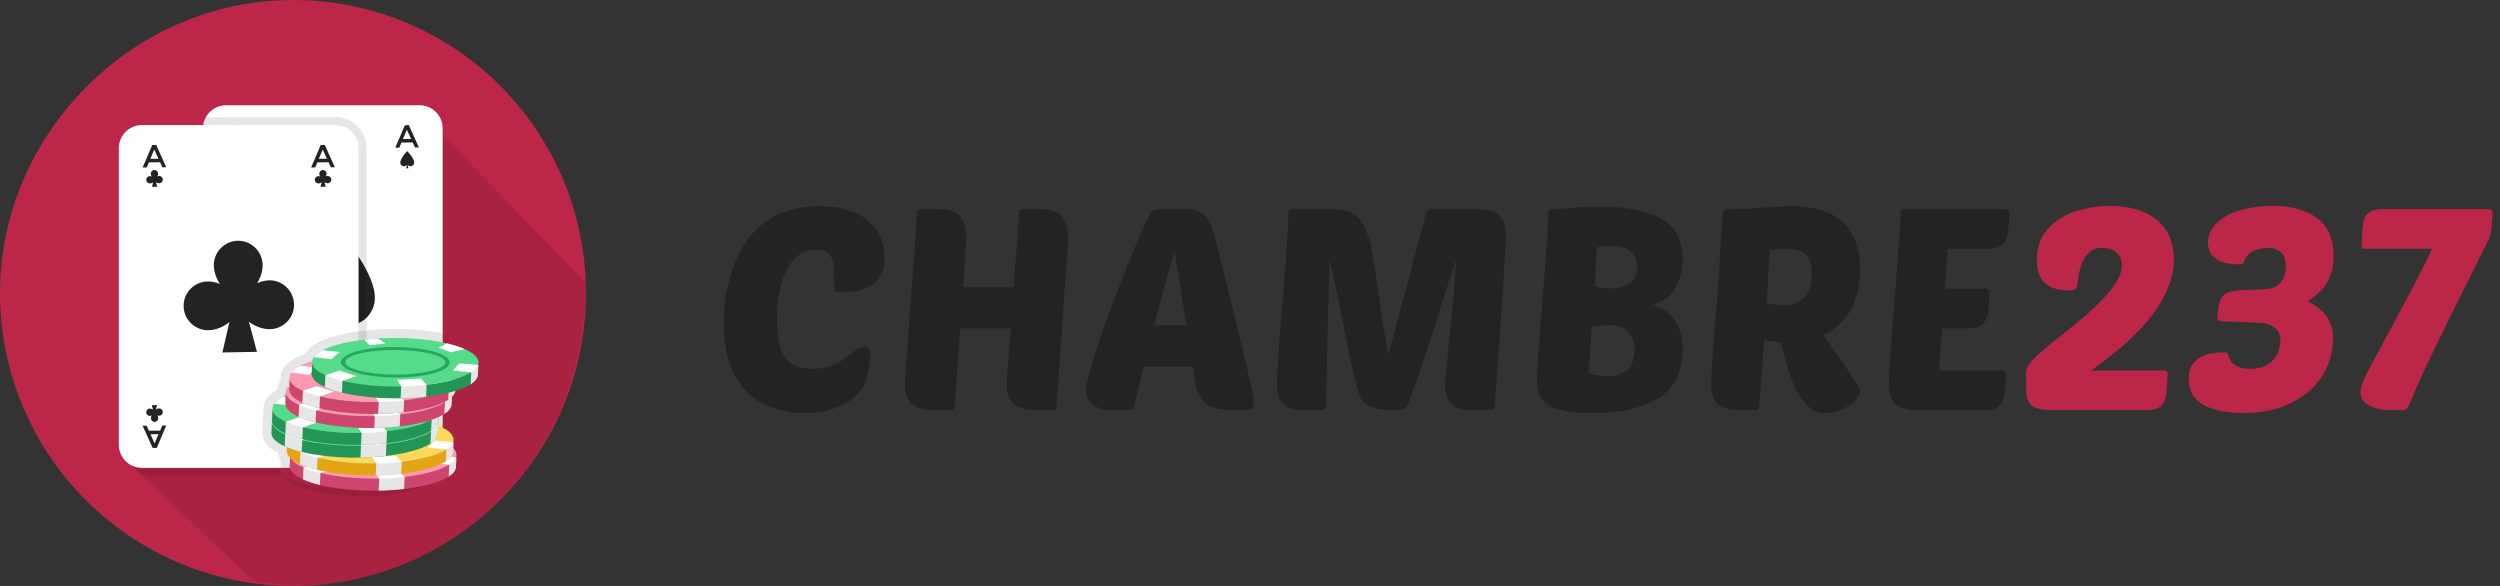 <svg width="256" height="60" viewBox="0 0 256 60" fill="none" xmlns="http://www.w3.org/2000/svg">
<rect x="0" y="0" width="256" height="60" fill="#333333" stroke="none"/>
<path d="M60 29.858V29.995C60 46.571 46.561 59.998 30.002 59.998C29.551 59.998 29.114 59.987 28.664 59.962C12.725 59.277 0 46.124 0 29.995C0 13.866 13.439 0.002 29.998 0.002C46.557 0.002 59.924 13.353 59.996 29.858H60Z" fill="#BC2649"/>
<path opacity="0.1" d="M60 29C60 49.5 42.5 62.5 26 59.5L13 47.269L43.565 11.982L60 29Z" fill="black"/>
<path opacity="0.1" d="M43.473 37.002V36.497C43.999 36.63 44.472 36.789 44.865 36.97C45.492 37.24 45.911 37.565 46.055 37.911C45.897 37.81 45.72 37.72 45.529 37.63C45.078 37.428 44.519 37.247 43.877 37.092C43.743 37.06 43.606 37.035 43.473 37.002Z" fill="black"/>
<path opacity="0.1" d="M42.809 16.414C42.809 15.999 42.686 15.595 42.473 15.267C43.079 15.649 43.472 16.324 43.472 17.074V36.493C43.382 36.472 43.303 36.45 43.213 36.425C43.079 36.392 42.942 36.367 42.809 36.335V16.41V16.414Z" fill="black"/>
<path opacity="0.1" d="M46.794 38.9L46.784 39.181L46.751 40C46.74 40.325 46.491 40.617 46.066 40.898C45.716 41.122 45.236 41.335 44.652 41.504C44.63 41.696 44.529 41.887 44.338 42.056L44.306 42.763C44.284 43.088 44.046 43.38 43.62 43.662C43.577 43.694 43.53 43.719 43.476 43.741V44.708C43.307 44.549 43.072 44.405 42.791 44.257C42.812 44.188 42.812 44.113 42.812 44.033V43.077C42.87 43.056 42.913 43.034 42.957 42.998C43.382 42.716 43.62 42.424 43.642 42.1L43.674 41.392C43.866 41.223 43.967 41.032 43.988 40.84C44.573 40.671 45.056 40.458 45.402 40.234C45.828 39.953 46.077 39.661 46.087 39.336L46.12 38.517L46.131 38.236C46.131 38.124 46.12 38.023 46.062 37.911C46.545 38.214 46.816 38.55 46.791 38.9H46.794Z" fill="black"/>
<path opacity="0.1" d="M43.819 45.415C43.829 45.303 43.808 45.191 43.75 45.09C44.233 45.382 44.504 45.718 44.479 46.079L44.468 46.36L44.446 46.833V46.843C44.659 47.056 44.76 47.269 44.749 47.496L44.738 47.778L44.706 48.597C44.695 48.911 44.446 49.214 44.02 49.495C43.213 50.011 41.719 50.426 39.876 50.642C39.137 50.732 38.351 50.776 37.507 50.801H36.868C35.025 50.79 33.355 50.588 32.049 50.274C31.433 50.13 30.892 49.95 30.466 49.748C29.849 49.477 29.445 49.163 29.297 48.828C29.442 48.918 29.611 49.008 29.802 49.087C30.228 49.289 30.769 49.47 31.386 49.614C32.688 49.928 34.361 50.13 36.205 50.141H36.843C37.683 50.119 38.47 50.072 39.213 49.982C41.056 49.769 42.549 49.354 43.357 48.835C43.782 48.553 44.031 48.25 44.042 47.937L44.075 47.118L44.086 46.836C44.096 46.613 43.995 46.4 43.782 46.183V46.172L43.804 45.7L43.815 45.419L43.819 45.415Z" fill="black"/>
<path opacity="0.1" d="M29.11 48.683H15.476C14.722 48.683 14.051 48.279 13.68 47.684C14.005 47.897 14.398 48.02 14.812 48.02H28.591C28.648 48.243 28.814 48.47 29.106 48.683H29.11Z" fill="black"/>
<path opacity="0.1" d="M29.254 48.683C29.265 48.727 29.276 48.773 29.298 48.817C29.229 48.773 29.164 48.727 29.106 48.683H29.251H29.254Z" fill="black"/>
<path opacity="0.1" d="M43.447 44.921C43.469 44.852 43.469 44.787 43.469 44.708C43.602 44.83 43.693 44.953 43.75 45.09C43.66 45.032 43.559 44.978 43.447 44.921Z" fill="black"/>
<path d="M45.329 13.133V43.528C45.329 44.815 44.285 45.871 42.975 45.871H23.136C21.838 45.871 20.782 44.815 20.782 43.528V13.133C20.782 13.018 20.794 12.911 20.806 12.808C20.842 12.518 20.945 12.24 21.084 11.998C21.477 11.279 22.243 10.779 23.136 10.779H42.975C44.285 10.779 45.329 11.847 45.329 13.133Z" fill="white"/>
<path d="M23.732 16.659C23.727 16.222 24.363 15.535 24.43 15.472C24.502 15.531 25.148 16.202 25.157 16.643C25.157 16.853 24.99 17.024 24.783 17.024C24.668 17.024 24.569 16.976 24.498 16.897C24.498 16.897 24.49 16.889 24.486 16.889C24.502 17.004 24.521 17.119 24.569 17.234H24.331C24.378 17.123 24.394 17.004 24.406 16.889C24.406 16.889 24.398 16.893 24.394 16.897C24.327 16.976 24.224 17.028 24.113 17.028C23.902 17.028 23.732 16.861 23.732 16.655V16.659Z" fill="#232224"/>
<path d="M24.608 12.812L24.192 12.824L23.219 15.118H23.624L23.854 14.598L24.99 14.586L25.22 15.098H25.637L24.605 12.816L24.608 12.812ZM24.005 14.237L24.398 13.284L24.839 14.225L24.005 14.237Z" fill="#232224"/>
<path d="M25.121 40.007C25.125 40.443 24.49 41.13 24.422 41.194C24.351 41.134 23.704 40.463 23.696 40.023C23.696 39.812 23.863 39.641 24.069 39.641C24.184 39.641 24.283 39.689 24.355 39.769C24.355 39.769 24.363 39.776 24.367 39.776C24.351 39.661 24.331 39.546 24.283 39.431H24.521C24.474 39.542 24.458 39.661 24.446 39.776C24.45 39.776 24.454 39.773 24.458 39.769C24.525 39.689 24.629 39.638 24.74 39.638C24.95 39.638 25.121 39.804 25.121 40.011V40.007Z" fill="#232224"/>
<path d="M25.224 41.547L25.002 42.067L23.855 42.079L23.625 41.559L23.22 41.571L24.252 43.854L24.657 43.842L25.641 41.547H25.224ZM24.446 43.381L24.018 42.44L24.851 42.428L24.446 43.381Z" fill="#232224"/>
<path d="M40.99 16.659C40.986 16.222 41.622 15.535 41.689 15.472C41.761 15.531 42.408 16.202 42.416 16.643C42.416 16.853 42.249 17.024 42.042 17.024C41.927 17.024 41.828 16.976 41.757 16.897C41.757 16.897 41.749 16.889 41.745 16.889C41.761 17.004 41.78 17.119 41.828 17.234H41.59C41.638 17.123 41.653 17.004 41.665 16.889C41.661 16.889 41.657 16.893 41.653 16.897C41.586 16.976 41.483 17.028 41.372 17.028C41.161 17.028 40.99 16.861 40.99 16.655V16.659Z" fill="#232224"/>
<path d="M41.864 12.812L41.459 12.824L40.475 15.118H40.891L41.114 14.598L42.261 14.586L42.491 15.098H42.896L41.864 12.816V12.812ZM41.261 14.237L41.665 13.284L42.094 14.225L41.261 14.237Z" fill="#232224"/>
<path d="M42.38 40.007C42.384 40.443 41.749 41.13 41.681 41.194C41.61 41.134 40.963 40.463 40.955 40.023C40.955 39.812 41.121 39.641 41.328 39.641C41.443 39.641 41.542 39.689 41.614 39.769C41.614 39.769 41.622 39.776 41.626 39.776C41.61 39.661 41.59 39.546 41.542 39.431H41.781C41.733 39.542 41.717 39.661 41.705 39.776C41.709 39.776 41.713 39.773 41.717 39.769C41.784 39.689 41.888 39.638 41.999 39.638C42.209 39.638 42.38 39.804 42.38 40.011V40.007Z" fill="#232224"/>
<path d="M42.487 41.547L42.257 42.067L41.11 42.079L40.88 41.559L40.475 41.571L41.507 43.854L41.911 43.842L42.896 41.547H42.491H42.487ZM41.697 43.381L41.28 42.44L42.102 42.428L41.697 43.381Z" fill="#232224"/>
<path d="M27.772 30.598C27.737 27.338 32.468 22.221 32.984 21.76C33.512 22.205 38.351 27.219 38.386 30.478C38.402 32.039 37.156 33.313 35.604 33.329C34.758 33.337 33.996 32.976 33.472 32.384C33.445 32.356 33.421 32.333 33.389 32.317C33.496 33.182 33.655 34.048 34.02 34.893L32.234 34.913C32.579 34.059 32.718 33.19 32.81 32.325C32.782 32.34 32.754 32.368 32.73 32.396C32.222 32.995 31.464 33.377 30.619 33.389C29.062 33.404 27.788 32.158 27.772 30.602V30.598Z" fill="#232224"/>
<g opacity="0.1">
<path d="M37.537 15.162V45.545C37.537 45.66 37.525 45.767 37.513 45.87H23.136C21.838 45.87 20.782 44.814 20.782 43.528V13.133C20.782 13.018 20.794 12.911 20.806 12.808C20.842 12.518 20.945 12.24 21.084 11.998H34.374C36.112 11.998 37.537 13.411 37.537 15.162Z" fill="black"/>
</g>
<path d="M36.715 15.162V45.557C36.715 45.66 36.703 45.767 36.691 45.87C36.541 47.006 35.568 47.911 34.361 47.911H14.523C13.225 47.911 12.169 46.843 12.169 45.557V15.162C12.169 13.876 13.225 12.808 14.523 12.808H34.361C35.671 12.808 36.715 13.876 36.715 15.162Z" fill="white"/>
<path d="M15.995 14.84L15.591 14.852L14.606 17.147H15.023L15.245 16.627L16.392 16.615L16.623 17.127H17.027L15.995 14.844V14.84ZM15.392 16.266L15.797 15.313L16.226 16.254L15.392 16.266Z" fill="#232224"/>
<path d="M16.619 43.576L16.396 44.096L15.249 44.108L15.019 43.596H14.602L15.634 45.87H16.051L17.024 43.576H16.619ZM15.829 45.41L15.412 44.469L16.234 44.457L15.829 45.41Z" fill="#232224"/>
<path d="M33.259 14.84L32.842 14.852L31.858 17.147H32.275L32.497 16.627L33.644 16.615L33.874 17.127H34.291L33.259 14.844V14.84ZM32.644 16.266L33.048 15.313L33.477 16.254L32.644 16.266Z" fill="#232224"/>
<path d="M33.874 43.576L33.652 44.096L32.505 44.108L32.275 43.596H31.858L32.89 45.87H33.306L34.291 43.576H33.874ZM33.096 45.41L32.667 44.469L33.501 44.457L33.096 45.41Z" fill="#232224"/>
<path d="M16.674 18.389C16.674 18.596 16.512 18.767 16.305 18.771C16.198 18.771 16.075 18.731 15.98 18.659L16.103 19.12L15.571 19.128L15.678 18.663C15.587 18.739 15.464 18.786 15.357 18.786C15.154 18.786 14.98 18.628 14.976 18.417C14.976 18.211 15.138 18.04 15.345 18.036C15.404 18.036 15.472 18.048 15.535 18.072C15.48 17.988 15.444 17.885 15.44 17.79C15.44 17.587 15.599 17.413 15.809 17.409C16.016 17.409 16.186 17.572 16.19 17.778C16.19 17.869 16.159 17.977 16.107 18.06C16.166 18.032 16.234 18.016 16.293 18.016C16.496 18.016 16.671 18.175 16.674 18.386V18.389Z" fill="#232224"/>
<path d="M30.111 31.161C30.135 32.547 29.019 33.682 27.658 33.706C26.939 33.718 26.118 33.436 25.49 32.952L26.312 36.029L22.775 36.092L23.486 32.987C22.875 33.492 22.065 33.805 21.346 33.817C19.985 33.841 18.83 32.749 18.802 31.364C18.774 29.978 19.894 28.843 21.255 28.819C21.652 28.811 22.097 28.902 22.521 29.069C22.14 28.505 21.906 27.819 21.894 27.199C21.87 25.837 22.962 24.682 24.347 24.654C25.733 24.631 26.864 25.746 26.892 27.108C26.904 27.727 26.693 28.422 26.332 28.998C26.725 28.819 27.169 28.712 27.562 28.704C28.924 28.68 30.079 29.772 30.107 31.157L30.111 31.161Z" fill="#232224"/>
<path d="M33.929 18.389C33.929 18.596 33.766 18.767 33.56 18.771C33.453 18.771 33.33 18.731 33.234 18.659L33.357 19.12L32.825 19.128L32.933 18.663C32.841 18.739 32.718 18.786 32.611 18.786C32.409 18.786 32.234 18.628 32.23 18.417C32.23 18.211 32.393 18.04 32.599 18.036C32.659 18.036 32.726 18.048 32.79 18.072C32.734 17.988 32.698 17.885 32.694 17.79C32.694 17.587 32.853 17.413 33.063 17.409C33.27 17.409 33.441 17.572 33.445 17.778C33.445 17.869 33.413 17.977 33.361 18.06C33.421 18.032 33.488 18.016 33.548 18.016C33.75 18.016 33.925 18.175 33.929 18.386V18.389Z" fill="#232224"/>
<path d="M32.23 42.218C32.23 42.012 32.393 41.841 32.599 41.837C32.706 41.837 32.829 41.877 32.925 41.948L32.802 41.488L33.334 41.48L33.226 41.944C33.318 41.869 33.441 41.821 33.548 41.821C33.75 41.821 33.925 41.98 33.929 42.19C33.929 42.397 33.766 42.567 33.56 42.571C33.5 42.571 33.433 42.559 33.369 42.536C33.425 42.619 33.461 42.722 33.465 42.818C33.465 43.02 33.306 43.195 33.095 43.199C32.885 43.203 32.718 43.036 32.714 42.829C32.714 42.738 32.746 42.631 32.798 42.548C32.738 42.575 32.671 42.591 32.611 42.591C32.409 42.591 32.234 42.432 32.23 42.222V42.218Z" fill="#232224"/>
<path d="M14.972 42.218C14.972 42.012 15.134 41.841 15.341 41.837C15.448 41.837 15.571 41.877 15.666 41.948L15.543 41.488L16.075 41.48L15.968 41.944C16.059 41.869 16.182 41.821 16.29 41.821C16.492 41.821 16.667 41.98 16.671 42.19C16.674 42.401 16.508 42.567 16.301 42.571C16.242 42.571 16.174 42.559 16.111 42.536C16.166 42.619 16.202 42.722 16.206 42.818C16.206 43.02 16.047 43.195 15.837 43.199C15.627 43.203 15.46 43.036 15.456 42.829C15.456 42.738 15.488 42.631 15.539 42.548C15.48 42.575 15.412 42.591 15.353 42.591C15.15 42.591 14.976 42.432 14.972 42.222V42.218Z" fill="#232224"/>
<path opacity="0.1" d="M45.328 34.127V43.532C45.328 44.819 44.285 45.875 42.975 45.875H36.691C36.54 47.01 35.568 47.915 34.361 47.915H28.736C28.725 47.824 28.725 47.74 28.725 47.661L28.748 47.161C28.586 46.919 28.483 46.661 28.447 46.383C28.121 46.22 27.867 46.045 27.657 45.871C26.994 45.315 26.847 44.723 26.867 44.271L26.927 42.706L26.95 42.694L26.986 41.789C26.986 41.42 27.125 41.047 27.367 40.745C27.566 40.455 27.899 40.166 28.352 39.923C28.375 39.622 28.49 39.32 28.713 39.042V39.03L28.736 38.613C28.736 38.264 28.863 37.907 29.106 37.593C29.336 37.255 29.757 36.93 30.3 36.632C30.578 36.493 30.892 36.366 31.253 36.239C31.301 36.148 31.344 36.065 31.416 35.997C31.626 35.683 32.031 35.358 32.611 35.044C32.702 34.996 32.797 34.953 32.9 34.905C33.214 34.766 33.539 34.639 33.885 34.536C34.814 34.234 35.834 34.048 36.715 33.932C36.878 33.909 37.04 33.885 37.191 33.873C37.306 33.861 37.422 33.849 37.541 33.837C37.902 33.79 38.271 33.758 38.64 33.734C39.172 33.71 39.72 33.686 40.264 33.686H40.613C42.304 33.698 43.919 33.849 45.333 34.127H45.328Z" fill="black"/>
<path d="M46.746 46.609L46.691 47.82C46.675 48.169 46.405 48.499 45.944 48.804C45.051 49.38 43.412 49.837 41.383 50.067C40.57 50.166 39.697 50.222 38.779 50.234C38.541 50.242 38.307 50.242 38.065 50.242C36.049 50.226 34.207 50.007 32.766 49.662C32.087 49.495 31.496 49.301 31.023 49.082C30.142 48.689 29.642 48.209 29.666 47.705L29.721 46.486C29.658 47.856 33.417 48.995 38.125 49.027C42.824 49.063 46.691 47.979 46.754 46.613L46.746 46.609Z" fill="#E44D7A"/>
<path d="M46.746 46.609C46.683 47.979 42.817 49.059 38.117 49.023C33.413 48.991 29.65 47.852 29.714 46.482C29.722 46.323 29.777 46.164 29.888 46.017C30.063 45.767 30.373 45.529 30.793 45.311C31.738 44.819 33.239 44.437 35.045 44.235C35.497 44.175 35.969 44.136 36.462 44.108C37.069 44.068 37.7 44.052 38.347 44.06C40.308 44.076 42.106 44.282 43.527 44.612C44.234 44.779 44.849 44.977 45.345 45.204C46.254 45.605 46.77 46.089 46.746 46.605V46.609Z" fill="#FF99B1"/>
<path d="M43.801 46.585C43.761 47.447 41.233 48.13 38.156 48.106C35.08 48.086 32.619 47.367 32.659 46.506C32.698 45.644 35.227 44.961 38.303 44.985C41.379 45.005 43.84 45.724 43.801 46.585Z" fill="#1C9850"/>
<path d="M45.341 45.208L43.904 45.517L43.034 45.247L43.054 44.854C43.054 44.854 43.273 44.747 43.527 44.616C44.233 44.783 44.848 44.981 45.345 45.208H45.341Z" fill="white"/>
<path d="M43.352 46.581C43.317 47.276 40.991 47.824 38.16 47.808C35.33 47.788 33.068 47.212 33.103 46.518C33.139 45.823 35.465 45.275 38.295 45.291C41.126 45.311 43.388 45.886 43.352 46.581Z" fill="#70C185"/>
<path d="M34.266 47.959L32.817 48.443L32.762 49.662C32.083 49.495 31.492 49.301 31.019 49.082L31.075 47.864L32.48 47.395L34.27 47.963L34.266 47.959Z" fill="white"/>
<path d="M32.544 45.497C32.544 45.497 31.793 46.053 31.738 46.248L29.888 46.022C30.063 45.771 30.372 45.533 30.793 45.315L32.544 45.497Z" fill="white"/>
<path d="M36.676 44.247L36.656 44.64L35.707 44.882L35.04 44.239C35.493 44.179 35.965 44.14 36.457 44.112C36.588 44.191 36.676 44.247 36.676 44.247Z" fill="white"/>
<path d="M41.435 48.856L41.38 50.067C40.566 50.166 39.693 50.222 38.776 50.234L38.831 49.023L38.395 48.34L40.852 48.217L41.435 48.856Z" fill="white"/>
<path d="M46.73 46.919L46.691 47.824C46.675 48.173 46.405 48.503 45.944 48.809L46.012 47.586L44.118 47.399L44.777 46.665L46.703 46.819L46.73 46.923V46.919Z" fill="white"/>
<path opacity="0.1" d="M46.746 46.609L46.691 47.82C46.675 48.169 46.405 48.499 45.944 48.804C45.051 49.38 43.412 49.837 41.383 50.067C40.57 50.166 39.697 50.222 38.779 50.234C38.541 50.242 38.307 50.242 38.065 50.242C36.049 50.226 34.207 50.007 32.766 49.662C32.087 49.495 31.496 49.301 31.023 49.082C30.142 48.689 29.642 48.209 29.666 47.705L29.721 46.486C29.658 47.856 33.417 48.995 38.125 49.027C42.824 49.063 46.691 47.979 46.754 46.613L46.746 46.609Z" fill="black"/>
<path d="M46.443 45.053L46.388 46.264C46.372 46.613 46.102 46.943 45.642 47.248C44.748 47.824 43.109 48.28 41.081 48.511C40.267 48.61 39.394 48.666 38.477 48.678C38.239 48.685 38.005 48.685 37.762 48.685C35.746 48.669 33.904 48.451 32.463 48.106C31.785 47.939 31.193 47.745 30.717 47.526C29.835 47.133 29.335 46.653 29.359 46.148L29.415 44.93C29.351 46.299 33.11 47.439 37.818 47.471C42.518 47.506 46.384 46.422 46.447 45.057L46.443 45.053Z" fill="#FCB715"/>
<path d="M46.444 45.053C46.38 46.422 42.514 47.502 37.815 47.467C33.111 47.435 29.348 46.295 29.411 44.926C29.419 44.767 29.475 44.608 29.586 44.461C29.761 44.211 30.07 43.973 30.491 43.755C31.436 43.262 32.936 42.881 34.742 42.679C35.195 42.619 35.667 42.579 36.159 42.552C36.767 42.512 37.398 42.496 38.045 42.504C40.006 42.52 41.804 42.726 43.225 43.056C43.931 43.222 44.547 43.421 45.043 43.647C45.952 44.048 46.468 44.533 46.444 45.049V45.053Z" fill="#FFD75B"/>
<path d="M43.498 45.029C43.459 45.89 40.93 46.573 37.854 46.549C34.778 46.53 32.317 45.811 32.356 44.95C32.396 44.088 34.925 43.405 38.001 43.429C41.077 43.449 43.538 44.167 43.498 45.029Z" fill="#1C9850"/>
<path d="M45.043 43.651L43.606 43.961L42.737 43.691L42.756 43.298C42.756 43.298 42.975 43.191 43.229 43.06C43.935 43.226 44.551 43.425 45.047 43.651H45.043Z" fill="white"/>
<path d="M43.05 45.025C43.014 45.72 40.688 46.267 37.858 46.252C35.028 46.232 32.766 45.656 32.801 44.961C32.837 44.267 35.163 43.719 37.993 43.735C40.823 43.754 43.086 44.33 43.05 45.025Z" fill="#70C185"/>
<path d="M33.968 46.403L32.52 46.887L32.464 48.106C31.785 47.939 31.194 47.744 30.718 47.526L30.773 46.307L32.178 45.839L33.968 46.407V46.403Z" fill="white"/>
<path d="M32.241 43.941C32.241 43.941 31.491 44.497 31.435 44.691L29.586 44.465C29.76 44.215 30.07 43.977 30.491 43.758L32.241 43.941Z" fill="white"/>
<path d="M36.373 42.691L36.354 43.084L35.405 43.326L34.738 42.683C35.191 42.623 35.663 42.583 36.155 42.556C36.286 42.635 36.373 42.691 36.373 42.691Z" fill="white"/>
<path d="M41.133 47.3L41.077 48.511C40.264 48.61 39.39 48.666 38.473 48.678L38.529 47.467L38.092 46.784L40.549 46.661L41.133 47.3Z" fill="white"/>
<path d="M46.432 45.362L46.392 46.267C46.376 46.617 46.106 46.946 45.646 47.252L45.713 46.029L43.82 45.843L44.479 45.108L46.404 45.263L46.432 45.366V45.362Z" fill="white"/>
<path opacity="0.1" d="M46.443 45.053L46.388 46.264C46.372 46.613 46.102 46.943 45.642 47.248C44.748 47.824 43.109 48.28 41.081 48.511C40.267 48.61 39.394 48.666 38.477 48.678C38.239 48.685 38.005 48.685 37.762 48.685C35.746 48.669 33.904 48.451 32.463 48.106C31.785 47.939 31.193 47.745 30.717 47.526C29.835 47.133 29.335 46.653 29.359 46.148L29.415 44.93C29.351 46.299 33.11 47.439 37.818 47.471C42.518 47.506 46.384 46.422 46.447 45.057L46.443 45.053Z" fill="black"/>
<path d="M44.88 43.226L44.824 44.437C44.809 44.787 44.539 45.116 44.078 45.422C43.185 45.998 41.546 46.454 39.517 46.684C38.704 46.783 37.83 46.839 36.913 46.851C36.675 46.859 36.441 46.859 36.199 46.859C34.182 46.843 32.341 46.625 30.9 46.279C30.221 46.113 29.63 45.918 29.153 45.7C28.272 45.307 27.772 44.826 27.796 44.322L27.851 43.103C27.788 44.473 31.547 45.612 36.255 45.644C40.954 45.68 44.82 44.596 44.884 43.23L44.88 43.226Z" fill="#27A661"/>
<path d="M44.88 43.226C44.817 44.596 40.951 45.676 36.251 45.64C31.547 45.608 27.785 44.469 27.848 43.099C27.856 42.941 27.912 42.782 28.023 42.635C28.197 42.385 28.507 42.147 28.928 41.928C29.872 41.436 31.373 41.055 33.179 40.852C33.631 40.793 34.104 40.753 34.596 40.725C35.203 40.686 35.834 40.67 36.481 40.678C38.442 40.694 40.24 40.9 41.661 41.23C42.368 41.396 42.983 41.595 43.479 41.821C44.388 42.222 44.904 42.706 44.88 43.222V43.226Z" fill="#55DB8A"/>
<path d="M41.935 43.203C41.895 44.064 39.367 44.747 36.291 44.723C33.214 44.703 30.753 43.985 30.793 43.123C30.833 42.262 33.361 41.579 36.437 41.603C39.514 41.623 41.975 42.341 41.935 43.203Z" fill="#1C9850"/>
<path d="M43.476 41.825L42.039 42.135L41.169 41.865L41.189 41.472C41.189 41.472 41.408 41.364 41.662 41.233C42.368 41.4 42.983 41.599 43.48 41.825H43.476Z" fill="white"/>
<path d="M41.487 43.199C41.451 43.893 39.125 44.441 36.295 44.425C33.465 44.406 31.202 43.83 31.238 43.135C31.273 42.44 33.599 41.892 36.43 41.908C39.26 41.928 41.522 42.504 41.487 43.199Z" fill="#70C185"/>
<path d="M32.405 44.576L30.956 45.061L30.901 46.279C30.222 46.113 29.63 45.918 29.154 45.7L29.21 44.481L30.615 44.013L32.405 44.58V44.576Z" fill="white"/>
<path d="M30.678 42.115C30.678 42.115 29.928 42.671 29.872 42.865L28.023 42.639C28.197 42.389 28.507 42.151 28.927 41.932L30.678 42.115Z" fill="white"/>
<path d="M34.81 40.864L34.79 41.257L33.841 41.499L33.175 40.856C33.627 40.797 34.099 40.757 34.592 40.729C34.723 40.809 34.81 40.864 34.81 40.864Z" fill="white"/>
<path d="M39.569 45.473L39.514 46.684C38.7 46.783 37.827 46.839 36.91 46.851L36.965 45.64L36.529 44.957L38.986 44.834L39.569 45.473Z" fill="white"/>
<path d="M44.864 43.536L44.825 44.441C44.809 44.791 44.539 45.12 44.079 45.426L44.146 44.203L42.253 44.016L42.912 43.282L44.837 43.437L44.864 43.54V43.536Z" fill="white"/>
<path opacity="0.1" d="M44.88 43.226L44.824 44.437C44.809 44.787 44.539 45.116 44.078 45.422C43.185 45.998 41.546 46.454 39.517 46.684C38.704 46.783 37.83 46.839 36.913 46.851C36.675 46.859 36.441 46.859 36.199 46.859C34.182 46.843 32.341 46.625 30.9 46.279C30.221 46.113 29.63 45.918 29.153 45.7C28.272 45.307 27.772 44.826 27.796 44.322L27.851 43.103C27.788 44.473 31.547 45.612 36.255 45.644C40.954 45.68 44.82 44.596 44.884 43.23L44.88 43.226Z" fill="black"/>
<path d="M44.94 41.92L44.884 43.131C44.868 43.481 44.599 43.81 44.138 44.116C43.245 44.691 41.606 45.148 39.577 45.378C38.764 45.477 37.89 45.533 36.973 45.545C36.735 45.553 36.501 45.553 36.259 45.553C34.242 45.537 32.401 45.319 30.96 44.973C30.281 44.807 29.69 44.612 29.213 44.394C28.332 44.001 27.832 43.52 27.856 43.016L27.911 41.797C27.848 43.167 31.607 44.306 36.315 44.338C41.014 44.374 44.88 43.294 44.944 41.924L44.94 41.92Z" fill="#27A661"/>
<path d="M44.94 41.92C44.877 43.29 41.011 44.37 36.311 44.334C31.607 44.302 27.844 43.163 27.908 41.793C27.916 41.634 27.971 41.476 28.082 41.329C28.257 41.079 28.567 40.84 28.987 40.622C29.932 40.13 31.433 39.749 33.239 39.546C33.691 39.487 34.163 39.447 34.656 39.419C35.263 39.379 35.894 39.364 36.541 39.371C38.502 39.387 40.3 39.594 41.721 39.923C42.428 40.09 43.043 40.289 43.539 40.515C44.448 40.916 44.964 41.4 44.94 41.916V41.92Z" fill="#55DB8A"/>
<path d="M41.998 41.879C42.001 41.017 39.508 40.309 36.43 40.299C33.352 40.288 30.855 40.978 30.852 41.84C30.849 42.701 33.342 43.408 36.419 43.419C39.497 43.43 41.995 42.74 41.998 41.879Z" fill="#1C9850"/>
<path d="M43.539 40.519L42.102 40.829L41.233 40.559L41.253 40.166C41.253 40.166 41.471 40.058 41.725 39.927C42.432 40.094 43.047 40.293 43.543 40.519H43.539Z" fill="white"/>
<path d="M41.547 41.892C41.511 42.587 39.185 43.135 36.355 43.119C33.525 43.099 31.262 42.524 31.298 41.829C31.334 41.134 33.66 40.586 36.49 40.602C39.32 40.622 41.582 41.198 41.547 41.892Z" fill="#70C185"/>
<path d="M32.465 43.27L31.016 43.755L30.96 44.973C30.282 44.807 29.69 44.612 29.218 44.394L29.273 43.175L30.678 42.706L32.469 43.274L32.465 43.27Z" fill="white"/>
<path d="M30.738 40.809C30.738 40.809 29.988 41.364 29.932 41.559L28.082 41.333C28.257 41.083 28.567 40.844 28.987 40.626L30.738 40.809Z" fill="white"/>
<path d="M34.87 39.558L34.85 39.951L33.901 40.193L33.234 39.55C33.687 39.491 34.159 39.451 34.651 39.423C34.782 39.502 34.87 39.558 34.87 39.558Z" fill="white"/>
<path d="M39.629 44.167L39.574 45.378C38.76 45.477 37.887 45.533 36.97 45.545L37.025 44.334L36.589 43.651L39.046 43.528L39.629 44.167Z" fill="white"/>
<path d="M44.924 42.23L44.885 43.135C44.869 43.485 44.599 43.814 44.138 44.12L44.206 42.897L42.312 42.71L42.971 41.976L44.897 42.131L44.924 42.234V42.23Z" fill="white"/>
<path opacity="0.1" d="M44.94 41.92L44.884 43.131C44.868 43.481 44.599 43.81 44.138 44.116C43.245 44.691 41.606 45.148 39.577 45.378C38.764 45.477 37.89 45.533 36.973 45.545C36.735 45.553 36.501 45.553 36.259 45.553C34.242 45.537 32.401 45.319 30.96 44.973C30.281 44.807 29.69 44.612 29.213 44.394C28.332 44.001 27.832 43.52 27.856 43.016L27.911 41.797C27.848 43.167 31.607 44.306 36.315 44.338C41.014 44.374 44.88 43.294 44.944 41.924L44.94 41.92Z" fill="black"/>
<path d="M46.298 40.197L46.242 41.408C46.226 41.758 45.956 42.087 45.496 42.393C44.603 42.968 42.964 43.425 40.935 43.655C40.121 43.755 39.248 43.81 38.331 43.822C38.093 43.83 37.859 43.83 37.617 43.83C35.6 43.814 33.759 43.596 32.318 43.25C31.639 43.084 31.048 42.889 30.571 42.671C29.69 42.278 29.19 41.797 29.214 41.293L29.269 40.074C29.206 41.444 32.965 42.583 37.672 42.615C42.372 42.651 46.238 41.567 46.302 40.201L46.298 40.197Z" fill="#E44D7A"/>
<path d="M46.298 40.197C46.234 41.567 42.368 42.647 37.668 42.611C32.965 42.579 29.202 41.44 29.265 40.07C29.273 39.911 29.329 39.753 29.44 39.606C29.614 39.356 29.924 39.117 30.345 38.899C31.29 38.407 32.79 38.026 34.596 37.823C35.049 37.764 35.521 37.724 36.013 37.696C36.62 37.656 37.252 37.641 37.899 37.648C39.859 37.664 41.658 37.871 43.079 38.2C43.785 38.367 44.4 38.566 44.897 38.792C45.806 39.193 46.322 39.677 46.298 40.193V40.197Z" fill="#FF99B1"/>
<path d="M43.352 40.173C43.312 41.035 40.784 41.718 37.708 41.694C34.632 41.674 32.17 40.956 32.21 40.094C32.25 39.233 34.778 38.55 37.855 38.574C40.931 38.593 43.392 39.312 43.352 40.173Z" fill="#1C9850"/>
<path d="M44.893 38.796L43.456 39.106L42.587 38.836L42.606 38.443C42.606 38.443 42.825 38.335 43.079 38.204C43.785 38.371 44.401 38.57 44.897 38.796H44.893Z" fill="white"/>
<path d="M42.904 40.169C42.868 40.864 40.542 41.412 37.712 41.396C34.882 41.376 32.619 40.801 32.655 40.106C32.691 39.411 35.017 38.863 37.847 38.879C40.677 38.899 42.94 39.475 42.904 40.169Z" fill="#70C185"/>
<path d="M33.822 41.547L32.373 42.032L32.318 43.25C31.639 43.084 31.048 42.889 30.571 42.671L30.627 41.452L32.032 40.983L33.822 41.551V41.547Z" fill="white"/>
<path d="M32.095 39.086C32.095 39.086 31.345 39.642 31.289 39.836L29.44 39.61C29.614 39.36 29.924 39.121 30.345 38.903L32.095 39.086Z" fill="white"/>
<path d="M36.228 37.835L36.208 38.228L35.259 38.47L34.592 37.827C35.045 37.768 35.517 37.728 36.009 37.7C36.14 37.78 36.228 37.835 36.228 37.835Z" fill="white"/>
<path d="M40.987 42.444L40.931 43.655C40.117 43.755 39.244 43.81 38.327 43.822L38.383 42.611L37.946 41.928L40.403 41.805L40.987 42.444Z" fill="white"/>
<path d="M46.282 40.507L46.242 41.412C46.226 41.762 45.956 42.091 45.496 42.397L45.563 41.174L43.67 40.987L44.329 40.253L46.254 40.408L46.282 40.511V40.507Z" fill="white"/>
<path opacity="0.1" d="M46.298 40.197L46.242 41.408C46.226 41.758 45.956 42.087 45.496 42.393C44.603 42.968 42.964 43.425 40.935 43.655C40.121 43.755 39.248 43.81 38.331 43.822C38.093 43.83 37.859 43.83 37.617 43.83C35.6 43.814 33.759 43.596 32.318 43.25C31.639 43.084 31.048 42.889 30.571 42.671C29.69 42.278 29.19 41.797 29.214 41.293L29.269 40.074C29.206 41.444 32.965 42.583 37.672 42.615C42.372 42.651 46.238 41.567 46.302 40.201L46.298 40.197Z" fill="black"/>
<path d="M46.694 38.756L46.638 39.967C46.622 40.316 46.352 40.646 45.892 40.952C44.999 41.527 43.36 41.984 41.331 42.214C40.517 42.313 39.644 42.369 38.727 42.381C38.489 42.389 38.255 42.389 38.013 42.389C35.996 42.373 34.155 42.154 32.714 41.809C32.035 41.642 31.444 41.448 30.967 41.23C30.086 40.837 29.586 40.356 29.61 39.852L29.665 38.633C29.602 40.003 33.361 41.142 38.068 41.174C42.768 41.21 46.634 40.126 46.698 38.76L46.694 38.756Z" fill="#E44D7A"/>
<path d="M46.694 38.756C46.63 40.126 42.764 41.206 38.064 41.17C33.361 41.138 29.598 39.999 29.661 38.629C29.669 38.47 29.725 38.312 29.836 38.165C30.011 37.914 30.32 37.676 30.741 37.458C31.686 36.966 33.186 36.584 34.992 36.382C35.445 36.322 35.917 36.283 36.409 36.255C37.016 36.215 37.648 36.199 38.295 36.207C40.255 36.223 42.054 36.43 43.475 36.759C44.181 36.926 44.796 37.124 45.293 37.351C46.202 37.752 46.718 38.236 46.694 38.752V38.756Z" fill="#FF99B1"/>
<path d="M43.748 38.728C43.709 39.59 41.18 40.273 38.104 40.249C35.028 40.229 32.566 39.511 32.606 38.649C32.646 37.787 35.174 37.105 38.251 37.128C41.327 37.148 43.788 37.867 43.748 38.728Z" fill="#1C9850"/>
<path d="M45.289 37.351L43.852 37.66L42.983 37.39L43.002 36.997C43.002 36.997 43.221 36.89 43.475 36.759C44.181 36.926 44.797 37.124 45.293 37.351H45.289Z" fill="white"/>
<path d="M43.3 38.724C43.264 39.419 40.938 39.967 38.108 39.951C35.278 39.931 33.016 39.356 33.051 38.661C33.087 37.966 35.413 37.418 38.243 37.434C41.073 37.454 43.336 38.03 43.3 38.724Z" fill="#70C185"/>
<path d="M34.214 40.106L32.765 40.59L32.71 41.809C32.031 41.642 31.439 41.448 30.963 41.229L31.019 40.011L32.424 39.542L34.214 40.11V40.106Z" fill="white"/>
<path d="M32.492 37.64C32.492 37.64 31.741 38.196 31.686 38.391L29.836 38.164C30.011 37.914 30.32 37.676 30.741 37.458L32.492 37.64Z" fill="white"/>
<path d="M36.624 36.39L36.604 36.783L35.655 37.025L34.988 36.382C35.441 36.322 35.913 36.283 36.405 36.255C36.536 36.334 36.624 36.39 36.624 36.39Z" fill="white"/>
<path d="M41.383 41.003L41.328 42.214C40.514 42.313 39.641 42.369 38.724 42.381L38.779 41.17L38.343 40.487L40.8 40.364L41.383 41.003Z" fill="white"/>
<path d="M46.678 39.062L46.638 39.967C46.622 40.316 46.352 40.646 45.892 40.952L45.959 39.729L44.066 39.542L44.725 38.808L46.65 38.963L46.678 39.066V39.062Z" fill="white"/>
<path opacity="0.1" d="M46.694 38.756L46.638 39.967C46.622 40.316 46.352 40.646 45.892 40.952C44.999 41.527 43.36 41.984 41.331 42.214C40.517 42.313 39.644 42.369 38.727 42.381C38.489 42.389 38.255 42.389 38.013 42.389C35.996 42.373 34.155 42.154 32.714 41.809C32.035 41.642 31.444 41.448 30.967 41.23C30.086 40.837 29.586 40.356 29.61 39.852L29.665 38.633C29.602 40.003 33.361 41.142 38.068 41.174C42.768 41.21 46.634 40.126 46.698 38.76L46.694 38.756Z" fill="black"/>
<path d="M48.996 37.156L48.941 38.367C48.925 38.717 48.655 39.046 48.194 39.352C47.301 39.927 45.662 40.384 43.633 40.614C42.82 40.714 41.947 40.769 41.03 40.781C40.791 40.789 40.557 40.789 40.315 40.789C38.299 40.773 36.457 40.555 35.016 40.209C34.337 40.042 33.746 39.848 33.27 39.63C32.388 39.237 31.888 38.756 31.912 38.252L31.968 37.033C31.904 38.403 35.663 39.542 40.371 39.574C45.07 39.61 48.937 38.526 49 37.16L48.996 37.156Z" fill="#27A661"/>
<path d="M48.997 37.156C48.933 38.526 45.067 39.606 40.367 39.57C35.664 39.538 31.901 38.399 31.964 37.029C31.972 36.87 32.028 36.712 32.139 36.565C32.313 36.315 32.623 36.076 33.044 35.858C33.989 35.366 35.489 34.985 37.295 34.782C37.748 34.723 38.22 34.683 38.712 34.655C39.319 34.615 39.951 34.599 40.598 34.608C42.558 34.623 44.357 34.83 45.778 35.159C46.484 35.326 47.099 35.525 47.596 35.751C48.505 36.152 49.021 36.636 48.997 37.152V37.156Z" fill="#55DB8A"/>
<path d="M46.052 37.114C46.055 36.252 43.562 35.545 40.484 35.534C37.407 35.523 34.909 36.213 34.906 37.075C34.903 37.937 37.396 38.644 40.474 38.654C43.551 38.665 46.049 37.975 46.052 37.114Z" fill="#27A661"/>
<path d="M47.591 35.755L46.154 36.065L44.892 35.616C44.892 35.616 45.519 35.294 45.773 35.167C46.48 35.334 47.095 35.532 47.591 35.759V35.755Z" fill="white"/>
<path d="M45.603 37.128C45.567 37.823 43.241 38.371 40.411 38.355C37.581 38.335 35.318 37.76 35.354 37.065C35.39 36.37 37.716 35.822 40.546 35.838C43.376 35.858 45.639 36.434 45.603 37.128Z" fill="#55DB8A"/>
<path d="M36.516 38.51L35.068 38.994L35.012 40.213C34.333 40.047 33.742 39.852 33.265 39.634L33.321 38.415L34.726 37.946L36.516 38.514V38.51Z" fill="white"/>
<path d="M34.794 36.045C34.794 36.045 34.044 36.6 33.988 36.795L32.138 36.569C32.313 36.319 32.623 36.08 33.043 35.862L34.794 36.045Z" fill="white"/>
<path d="M39.474 35.167L37.843 35.362L37.291 34.79C37.743 34.73 38.216 34.691 38.708 34.663C38.839 34.742 39.474 35.167 39.474 35.167Z" fill="white"/>
<path d="M43.685 39.407L43.63 40.618C42.816 40.717 41.943 40.773 41.026 40.785L41.081 39.574L40.645 38.891L43.102 38.768L43.685 39.407Z" fill="white"/>
<path d="M48.981 37.466L48.941 38.371C48.925 38.72 48.655 39.05 48.195 39.356L48.262 38.133L46.369 37.946L47.028 37.212L48.953 37.367L48.981 37.47V37.466Z" fill="white"/>
<path opacity="0.1" d="M48.996 37.156L48.941 38.367C48.925 38.717 48.655 39.046 48.194 39.352C47.301 39.927 45.662 40.384 43.633 40.614C42.82 40.714 41.947 40.769 41.03 40.781C40.791 40.789 40.557 40.789 40.315 40.789C38.299 40.773 36.457 40.555 35.016 40.209C34.337 40.042 33.746 39.848 33.27 39.63C32.388 39.237 31.888 38.756 31.912 38.252L31.968 37.033C31.904 38.403 35.663 39.542 40.371 39.574C45.07 39.61 48.937 38.526 49 37.16L48.996 37.156Z" fill="black"/>
<path d="M83.179 37.766C83.972 37.766 84.639 37.65 85.18 37.418C85.741 37.186 86.214 36.925 86.601 36.635C86.988 36.345 87.326 36.084 87.616 35.852C87.925 35.62 88.235 35.504 88.544 35.504C88.931 35.504 89.124 35.794 89.124 36.374C89.124 36.683 89.085 37.06 89.008 37.505C88.931 37.93 88.824 38.414 88.689 38.955C88.612 39.284 88.418 39.641 88.109 40.028C87.819 40.415 87.413 40.782 86.891 41.13C86.369 41.459 85.721 41.739 84.948 41.971C84.194 42.184 83.324 42.29 82.338 42.29C81.352 42.29 80.366 42.145 79.38 41.855C78.394 41.565 77.514 41.072 76.741 40.376C75.968 39.68 75.339 38.742 74.856 37.563C74.373 36.384 74.131 34.905 74.131 33.126C74.131 32.488 74.17 31.753 74.247 30.922C74.344 30.071 74.518 29.201 74.769 28.312C75.02 27.423 75.368 26.553 75.813 25.702C76.277 24.832 76.867 24.059 77.582 23.382C78.297 22.705 79.167 22.164 80.192 21.758C81.236 21.333 82.473 21.12 83.904 21.12C85.045 21.12 86.031 21.255 86.862 21.526C87.713 21.797 88.409 22.174 88.95 22.657C89.511 23.121 89.917 23.672 90.168 24.31C90.439 24.948 90.574 25.625 90.574 26.34C90.574 27.577 90.207 28.486 89.472 29.066C88.757 29.627 87.732 29.907 86.398 29.907C85.973 29.907 85.702 29.878 85.586 29.82C85.489 29.743 85.441 29.598 85.441 29.385C85.422 28.728 85.402 28.157 85.383 27.674C85.364 27.191 85.296 26.794 85.18 26.485C85.064 26.156 84.88 25.924 84.629 25.789C84.397 25.634 84.068 25.557 83.643 25.557C83.024 25.557 82.493 25.692 82.048 25.963C81.623 26.214 81.255 26.553 80.946 26.978C80.656 27.384 80.414 27.848 80.221 28.37C80.047 28.892 79.902 29.424 79.786 29.965C79.689 30.506 79.622 31.028 79.583 31.531C79.564 32.034 79.554 32.469 79.554 32.836C79.554 34.615 79.844 35.881 80.424 36.635C81.023 37.389 81.942 37.766 83.179 37.766ZM106.123 42C105.041 42 104.267 41.787 103.803 41.362C103.339 40.937 103.107 40.328 103.107 39.535C103.107 39.11 103.146 38.356 103.223 37.273C103.301 36.19 103.388 34.972 103.484 33.619H98.322L97.742 41.565C97.723 41.72 97.684 41.836 97.626 41.913C97.568 41.971 97.452 42 97.278 42H95.683C94.601 42 93.827 41.787 93.363 41.362C92.899 40.937 92.667 40.328 92.667 39.535C92.667 39.148 92.696 38.491 92.754 37.563C92.812 36.616 92.89 35.543 92.986 34.344C93.083 33.145 93.18 31.879 93.276 30.545C93.373 29.211 93.47 27.954 93.566 26.775C93.663 25.596 93.74 24.561 93.798 23.672C93.856 22.783 93.885 22.174 93.885 21.845C93.885 21.555 94.04 21.41 94.349 21.41H95.944C97.124 21.41 97.916 21.661 98.322 22.164C98.728 22.667 98.931 23.411 98.931 24.397C98.931 24.552 98.902 25.103 98.844 26.05C98.786 26.978 98.709 28.099 98.612 29.414H103.803C103.861 28.563 103.919 27.732 103.977 26.92C104.055 26.108 104.113 25.364 104.151 24.687C104.209 24.01 104.248 23.43 104.267 22.947C104.306 22.444 104.325 22.077 104.325 21.845C104.325 21.555 104.48 21.41 104.789 21.41H106.384C107.564 21.41 108.356 21.661 108.762 22.164C109.168 22.667 109.371 23.411 109.371 24.397C109.371 24.494 109.352 24.803 109.313 25.325C109.294 25.847 109.255 26.504 109.197 27.297C109.139 28.09 109.072 28.979 108.994 29.965C108.936 30.932 108.869 31.927 108.791 32.952C108.733 33.977 108.666 34.982 108.588 35.968C108.53 36.935 108.472 37.814 108.414 38.607C108.356 39.4 108.308 40.067 108.269 40.608C108.231 41.13 108.202 41.449 108.182 41.565C108.163 41.72 108.124 41.836 108.066 41.913C108.008 41.971 107.892 42 107.718 42H106.123ZM121.633 21.41C122.117 21.41 122.513 21.507 122.822 21.7C123.151 21.874 123.422 22.116 123.634 22.425C123.847 22.715 124.021 23.053 124.156 23.44C124.292 23.827 124.408 24.223 124.504 24.629C125.278 27.761 125.916 30.342 126.418 32.372C126.921 34.402 127.317 36.045 127.607 37.302C127.897 38.539 128.1 39.458 128.216 40.057C128.332 40.656 128.39 41.072 128.39 41.304C128.39 41.575 128.323 41.758 128.187 41.855C128.071 41.952 127.878 42 127.607 42H126.128C125.297 42 124.63 41.903 124.127 41.71C123.644 41.497 123.267 41.198 122.996 40.811C122.745 40.424 122.561 39.96 122.445 39.419C122.329 38.858 122.233 38.23 122.155 37.534H117.109L116.152 41.536C116.056 41.845 115.833 42 115.485 42H113.948C113.639 42 113.32 41.971 112.991 41.913C112.663 41.836 112.363 41.72 112.092 41.565C111.841 41.41 111.628 41.217 111.454 40.985C111.28 40.734 111.193 40.434 111.193 40.086C111.193 39.661 111.329 38.965 111.599 37.998C111.87 37.031 112.208 35.939 112.614 34.721C113.04 33.484 113.504 32.198 114.006 30.864C114.528 29.511 115.031 28.235 115.514 27.036C115.998 25.837 116.433 24.784 116.819 23.875C117.225 22.966 117.535 22.328 117.747 21.961C117.902 21.69 118.037 21.536 118.153 21.497C118.289 21.439 118.53 21.41 118.878 21.41H121.633ZM118.153 33.329H121.488L120.27 25.673L118.153 33.329ZM149.13 26.543C148.975 27.007 148.772 27.616 148.521 28.37C148.289 29.105 148.028 29.917 147.738 30.806C147.448 31.695 147.148 32.643 146.839 33.648C146.529 34.634 146.21 35.601 145.882 36.548C145.572 37.495 145.263 38.404 144.954 39.274C144.644 40.125 144.364 40.869 144.113 41.507C144.035 41.662 143.871 41.787 143.62 41.884C143.388 41.961 143.011 42 142.489 42C142.16 42 141.822 41.981 141.474 41.942C141.126 41.903 140.797 41.826 140.488 41.71C140.198 41.594 139.937 41.439 139.705 41.246C139.492 41.053 139.328 40.811 139.212 40.521C138.922 39.535 138.641 38.443 138.371 37.244C138.119 36.026 137.868 34.789 137.617 33.532C137.365 32.275 137.114 31.048 136.863 29.849C136.631 28.631 136.389 27.529 136.138 26.543C136.138 26.814 136.128 27.278 136.109 27.935C136.089 28.592 136.07 29.356 136.051 30.226C136.031 31.096 136.002 32.034 135.964 33.039C135.944 34.044 135.925 35.03 135.906 35.997C135.886 36.944 135.867 37.834 135.848 38.665C135.828 39.477 135.819 40.144 135.819 40.666C135.819 41.246 135.78 41.613 135.703 41.768C135.645 41.923 135.529 42 135.355 42H133.76C132.658 42 131.875 41.787 131.411 41.362C130.966 40.917 130.744 40.27 130.744 39.419C130.744 39.187 130.753 38.8 130.773 38.259C130.811 37.698 130.86 37.041 130.918 36.287C130.976 35.533 131.034 34.711 131.092 33.822C131.169 32.913 131.246 31.995 131.324 31.067C131.42 29.81 131.498 28.766 131.556 27.935C131.633 27.084 131.691 26.379 131.73 25.818C131.768 25.257 131.797 24.803 131.817 24.455C131.855 24.107 131.875 23.798 131.875 23.527C131.894 23.256 131.904 23.005 131.904 22.773C131.923 22.522 131.933 22.212 131.933 21.845C131.933 21.69 131.991 21.584 132.107 21.526C132.223 21.449 132.329 21.41 132.426 21.41H136.486C137.24 21.41 137.858 21.536 138.342 21.787C138.825 22.019 139.221 22.386 139.531 22.889C139.84 23.392 140.091 24.049 140.285 24.861C140.478 25.654 140.652 26.601 140.807 27.703C140.981 28.805 141.164 30.081 141.358 31.531C141.57 32.962 141.841 34.576 142.17 36.374C142.479 35.175 142.74 34.18 142.953 33.387C143.165 32.594 143.339 31.937 143.475 31.415C143.629 30.874 143.755 30.429 143.852 30.081C143.948 29.733 144.035 29.414 144.113 29.124C144.19 28.815 144.277 28.486 144.374 28.138C144.47 27.79 144.586 27.355 144.722 26.833C144.857 26.311 145.021 25.663 145.215 24.89C145.427 24.097 145.688 23.102 145.998 21.903C146.036 21.787 146.104 21.681 146.201 21.584C146.297 21.468 146.471 21.41 146.723 21.41H151.247C151.865 21.41 152.358 21.478 152.726 21.613C153.112 21.729 153.412 21.903 153.625 22.135C153.837 22.367 153.982 22.657 154.06 23.005C154.137 23.334 154.176 23.72 154.176 24.165C154.176 24.61 154.147 25.335 154.089 26.34C154.05 27.326 153.982 28.447 153.886 29.704C153.808 30.941 153.721 32.227 153.625 33.561C153.547 34.895 153.46 36.132 153.364 37.273C153.286 38.414 153.219 39.38 153.161 40.173C153.103 40.966 153.064 41.43 153.045 41.565C153.025 41.72 152.987 41.836 152.929 41.913C152.871 41.971 152.755 42 152.581 42H150.986C149.884 42 149.101 41.787 148.637 41.362C148.192 40.917 147.97 40.347 147.97 39.651C147.97 39.438 147.989 39.052 148.028 38.491C148.086 37.93 148.153 37.273 148.231 36.519C148.308 35.765 148.395 34.943 148.492 34.054C148.588 33.145 148.675 32.246 148.753 31.357C148.83 30.468 148.898 29.607 148.956 28.776C149.033 27.925 149.091 27.181 149.13 26.543ZM163.084 42.29C161.944 42.29 161.006 42.213 160.271 42.058C159.537 41.923 158.947 41.72 158.502 41.449C158.077 41.159 157.777 40.801 157.603 40.376C157.449 39.951 157.371 39.448 157.371 38.868C157.371 38.694 157.381 38.452 157.4 38.143C157.42 37.814 157.449 37.36 157.487 36.78C157.526 36.2 157.574 35.456 157.632 34.547C157.71 33.619 157.806 32.459 157.922 31.067C158.058 29.346 158.164 27.983 158.241 26.978C158.319 25.973 158.377 25.199 158.415 24.658C158.454 24.097 158.473 23.711 158.473 23.498C158.493 23.266 158.502 23.073 158.502 22.918C158.502 22.609 158.502 22.357 158.502 22.164C158.522 21.971 158.541 21.826 158.56 21.729C158.599 21.613 158.647 21.536 158.705 21.497C158.783 21.439 158.889 21.41 159.024 21.41C160.165 21.333 161.132 21.275 161.924 21.236C162.736 21.197 163.442 21.178 164.041 21.178C165.511 21.178 166.767 21.304 167.811 21.555C168.875 21.787 169.735 22.125 170.392 22.57C171.05 23.015 171.533 23.566 171.842 24.223C172.152 24.88 172.306 25.625 172.306 26.456C172.306 26.92 172.258 27.403 172.161 27.906C172.065 28.389 171.9 28.853 171.668 29.298C171.436 29.743 171.117 30.139 170.711 30.487C170.325 30.816 169.832 31.057 169.232 31.212C170.354 31.56 171.146 32.14 171.61 32.952C172.074 33.745 172.306 34.692 172.306 35.794C172.306 36.683 172.161 37.524 171.871 38.317C171.581 39.09 171.079 39.777 170.363 40.376C169.648 40.956 168.701 41.42 167.521 41.768C166.342 42.116 164.863 42.29 163.084 42.29ZM164.737 33.3C164.525 33.3 164.264 33.319 163.954 33.358C163.645 33.377 163.326 33.416 162.997 33.474L162.678 38.201C163.374 38.414 164.003 38.52 164.563 38.52C165.163 38.52 165.646 38.433 166.013 38.259C166.381 38.085 166.661 37.872 166.854 37.621C167.067 37.35 167.202 37.06 167.26 36.751C167.338 36.422 167.376 36.123 167.376 35.852C167.376 35.137 167.173 34.537 166.767 34.054C166.381 33.551 165.704 33.3 164.737 33.3ZM163.519 25.325C163.481 25.828 163.442 26.417 163.403 27.094C163.384 27.771 163.345 28.505 163.287 29.298C163.906 29.453 164.457 29.53 164.94 29.53C165.52 29.53 165.984 29.462 166.332 29.327C166.68 29.192 166.951 29.018 167.144 28.805C167.357 28.592 167.492 28.36 167.55 28.109C167.628 27.858 167.666 27.616 167.666 27.384C167.666 26.785 167.463 26.272 167.057 25.847C166.671 25.402 165.994 25.18 165.027 25.18C164.815 25.18 164.573 25.199 164.302 25.238C164.051 25.257 163.79 25.286 163.519 25.325ZM178.236 42C177.134 42 176.351 41.787 175.887 41.362C175.442 40.917 175.22 40.27 175.22 39.419C175.22 39.187 175.23 38.8 175.249 38.259C175.288 37.698 175.336 37.041 175.394 36.287C175.452 35.533 175.51 34.711 175.568 33.822C175.645 32.913 175.723 31.995 175.8 31.067C175.955 29.114 176.061 27.529 176.119 26.311C176.196 25.093 176.254 24.136 176.293 23.44C176.351 22.57 176.409 22.019 176.467 21.787C176.525 21.536 176.651 21.41 176.844 21.41C177.443 21.41 178.052 21.4 178.671 21.381C179.309 21.342 179.918 21.304 180.498 21.265C181.078 21.226 181.619 21.197 182.122 21.178C182.644 21.139 183.108 21.12 183.514 21.12C184.751 21.12 185.815 21.275 186.704 21.584C187.593 21.893 188.309 22.328 188.85 22.889C189.411 23.45 189.817 24.126 190.068 24.919C190.339 25.712 190.474 26.601 190.474 27.587C190.474 29.095 190.174 30.439 189.575 31.618C188.976 32.797 188.019 33.696 186.704 34.315L189.14 37.795C189.585 38.452 189.923 38.965 190.155 39.332C190.387 39.68 190.503 39.941 190.503 40.115C190.503 40.25 190.416 40.444 190.242 40.695C190.087 40.927 189.846 41.169 189.517 41.42C189.208 41.652 188.821 41.855 188.357 42.029C187.912 42.203 187.41 42.29 186.849 42.29C186.23 42.29 185.689 42.087 185.225 41.681C184.78 41.275 184.374 40.743 184.007 40.086C183.659 39.409 183.35 38.636 183.079 37.766C182.828 36.896 182.586 35.987 182.354 35.04C181.658 35.001 181.088 34.934 180.643 34.837C180.585 35.688 180.527 36.5 180.469 37.273C180.411 38.046 180.363 38.742 180.324 39.361C180.285 39.96 180.247 40.463 180.208 40.869C180.169 41.256 180.15 41.488 180.15 41.565C180.131 41.72 180.092 41.836 180.034 41.913C179.976 41.971 179.86 42 179.686 42H178.236ZM182.934 25.47C182.702 25.47 182.441 25.489 182.151 25.528C181.861 25.547 181.552 25.576 181.223 25.615C181.184 26.292 181.136 27.104 181.078 28.051C181.039 28.979 180.981 29.975 180.904 31.038C181.581 31.193 182.17 31.27 182.673 31.27C183.272 31.27 183.756 31.154 184.123 30.922C184.51 30.69 184.809 30.41 185.022 30.081C185.235 29.733 185.37 29.366 185.428 28.979C185.505 28.592 185.544 28.244 185.544 27.935C185.544 27.142 185.351 26.533 184.964 26.108C184.577 25.683 183.901 25.47 182.934 25.47ZM196.424 42C195.342 42 194.568 41.787 194.104 41.362C193.64 40.937 193.408 40.328 193.408 39.535C193.408 39.148 193.437 38.491 193.495 37.563C193.553 36.616 193.631 35.543 193.727 34.344C193.824 33.145 193.921 31.879 194.017 30.545C194.114 29.211 194.211 27.954 194.307 26.775C194.404 25.596 194.481 24.561 194.539 23.672C194.597 22.783 194.626 22.174 194.626 21.845C194.626 21.555 194.781 21.41 195.09 21.41H205.298C205.414 21.41 205.521 21.439 205.617 21.497C205.714 21.555 205.762 21.661 205.762 21.816L205.646 23.527C205.608 24.107 205.443 24.581 205.153 24.948C204.883 25.296 204.312 25.47 203.442 25.47H199.44L199.15 29.559H203.268C203.384 29.559 203.491 29.588 203.587 29.646C203.684 29.704 203.732 29.81 203.732 29.965L203.616 31.676C203.578 32.256 203.413 32.73 203.123 33.097C202.853 33.445 202.282 33.619 201.412 33.619H198.889L198.57 37.94H204.95C205.066 37.94 205.173 37.979 205.269 38.056C205.366 38.114 205.414 38.211 205.414 38.346L205.298 40.057C205.26 40.637 205.095 41.111 204.805 41.478C204.535 41.826 203.964 42 203.094 42H196.424Z" fill="#232224"/>
<path d="M222.611 26.543C222.611 27.471 222.437 28.37 222.089 29.24C221.76 30.091 221.335 30.903 220.813 31.676C220.291 32.43 219.701 33.145 219.044 33.822C218.406 34.479 217.768 35.079 217.13 35.62C216.511 36.142 215.931 36.606 215.39 37.012C214.848 37.399 214.433 37.708 214.143 37.94H221.509C221.625 37.94 221.731 37.969 221.828 38.027C221.924 38.085 221.973 38.191 221.973 38.346L221.857 40.057C221.818 40.637 221.654 41.111 221.364 41.478C221.093 41.826 220.523 42 219.653 42H210.141C209.155 42 208.459 41.845 208.053 41.536C207.666 41.207 207.473 40.656 207.473 39.883V38.143C207.473 38.046 207.492 37.93 207.531 37.795C207.589 37.66 207.637 37.553 207.676 37.476C207.85 37.147 208.207 36.741 208.749 36.258C209.309 35.775 209.938 35.253 210.634 34.692C211.349 34.131 212.093 33.532 212.867 32.894C213.659 32.256 214.375 31.608 215.013 30.951C215.67 30.294 216.211 29.646 216.637 29.008C217.062 28.351 217.275 27.722 217.275 27.123C217.275 26.64 217.11 26.234 216.782 25.905C216.453 25.557 215.921 25.383 215.187 25.383C214.723 25.383 214.336 25.509 214.027 25.76C213.737 26.011 213.495 26.33 213.302 26.717C213.128 27.084 212.992 27.5 212.896 27.964C212.818 28.409 212.76 28.824 212.722 29.211C212.683 29.404 212.615 29.54 212.519 29.617C212.441 29.694 212.2 29.733 211.794 29.733C209.648 29.733 208.575 28.699 208.575 26.63C208.575 25.625 208.787 24.774 209.213 24.078C209.657 23.382 210.237 22.812 210.953 22.367C211.668 21.922 212.461 21.603 213.331 21.41C214.22 21.197 215.119 21.091 216.028 21.091C217.323 21.091 218.396 21.265 219.247 21.613C220.097 21.942 220.774 22.377 221.277 22.918C221.779 23.44 222.127 24.03 222.321 24.687C222.514 25.325 222.611 25.944 222.611 26.543ZM232.184 25.383C231.758 25.383 231.304 25.48 230.821 25.673C230.357 25.847 230.018 26.195 229.806 26.717C229.748 26.872 229.699 26.968 229.661 27.007C229.622 27.046 229.496 27.065 229.284 27.065C228.162 27.065 227.35 26.862 226.848 26.456C226.345 26.05 226.094 25.509 226.094 24.832C226.094 24.271 226.258 23.759 226.587 23.295C226.935 22.831 227.399 22.435 227.979 22.106C228.578 21.777 229.274 21.526 230.067 21.352C230.879 21.178 231.758 21.091 232.706 21.091C233.943 21.091 234.968 21.246 235.78 21.555C236.592 21.845 237.23 22.232 237.694 22.715C238.177 23.179 238.506 23.72 238.68 24.339C238.873 24.958 238.97 25.586 238.97 26.224C238.97 27.191 238.767 28.051 238.361 28.805C237.974 29.54 237.288 30.216 236.302 30.835C237.172 31.26 237.819 31.782 238.245 32.401C238.689 33.02 238.912 33.793 238.912 34.721C238.912 35.514 238.747 36.355 238.419 37.244C238.09 38.133 237.558 38.955 236.824 39.709C236.089 40.444 235.122 41.062 233.924 41.565C232.744 42.048 231.294 42.29 229.574 42.29C228.588 42.29 227.747 42.193 227.051 42C226.355 41.826 225.784 41.584 225.34 41.275C224.914 40.966 224.605 40.598 224.412 40.173C224.218 39.748 224.122 39.293 224.122 38.81C224.122 37.882 224.431 37.196 225.05 36.751C225.688 36.306 226.548 36.084 227.631 36.084C227.901 36.084 228.046 36.103 228.066 36.142C228.104 36.181 228.143 36.277 228.182 36.432C228.259 36.722 228.385 36.954 228.559 37.128C228.733 37.302 228.926 37.437 229.139 37.534C229.371 37.631 229.603 37.698 229.835 37.737C230.067 37.756 230.279 37.766 230.473 37.766C231.091 37.766 231.594 37.66 231.981 37.447C232.387 37.234 232.696 36.983 232.909 36.693C233.141 36.403 233.295 36.094 233.373 35.765C233.469 35.436 233.518 35.156 233.518 34.924C233.518 34.305 233.315 33.851 232.909 33.561C232.522 33.252 232.106 33.087 231.662 33.068L227.515 32.894C227.205 32.894 227.051 32.759 227.051 32.488L227.138 31.676C227.196 31.077 227.37 30.613 227.66 30.284C227.95 29.955 228.52 29.772 229.371 29.733L231.981 29.617C232.619 29.578 233.121 29.366 233.489 28.979C233.875 28.573 234.069 28.003 234.069 27.268C234.069 26.011 233.44 25.383 232.184 25.383ZM246.638 41.565C246.503 41.855 246.3 42 246.029 42H244.985C244.019 42 243.226 41.845 242.607 41.536C242.008 41.227 241.708 40.763 241.708 40.144C241.708 39.951 241.747 39.728 241.824 39.477C241.921 39.206 242.066 38.858 242.259 38.433C242.472 38.008 242.752 37.476 243.1 36.838C243.448 36.181 243.883 35.369 244.405 34.402C245.121 33.068 245.73 31.937 246.232 31.009C246.735 30.081 247.141 29.308 247.45 28.689C247.779 28.051 248.04 27.548 248.233 27.181C248.427 26.794 248.572 26.495 248.668 26.282C248.784 26.05 248.862 25.886 248.9 25.789C248.939 25.673 248.987 25.567 249.045 25.47H242.143C241.989 25.47 241.892 25.441 241.853 25.383C241.834 25.325 241.824 25.219 241.824 25.064L241.911 23.44C241.931 23.189 241.96 22.947 241.998 22.715C242.056 22.464 242.153 22.241 242.288 22.048C242.443 21.855 242.656 21.7 242.926 21.584C243.197 21.468 243.555 21.41 243.999 21.41H254.787C254.903 21.41 255.01 21.439 255.106 21.497C255.203 21.555 255.251 21.661 255.251 21.816L255.135 23.382C255.097 23.711 255.048 23.962 254.99 24.136C254.932 24.31 254.865 24.474 254.787 24.629C253.859 26.485 253.067 28.08 252.409 29.414C251.752 30.748 251.172 31.908 250.669 32.894C250.186 33.88 249.77 34.74 249.422 35.475C249.074 36.19 248.746 36.867 248.436 37.505C248.146 38.143 247.856 38.781 247.566 39.419C247.296 40.057 246.986 40.772 246.638 41.565Z" fill="#BC2649"/>
</svg>
